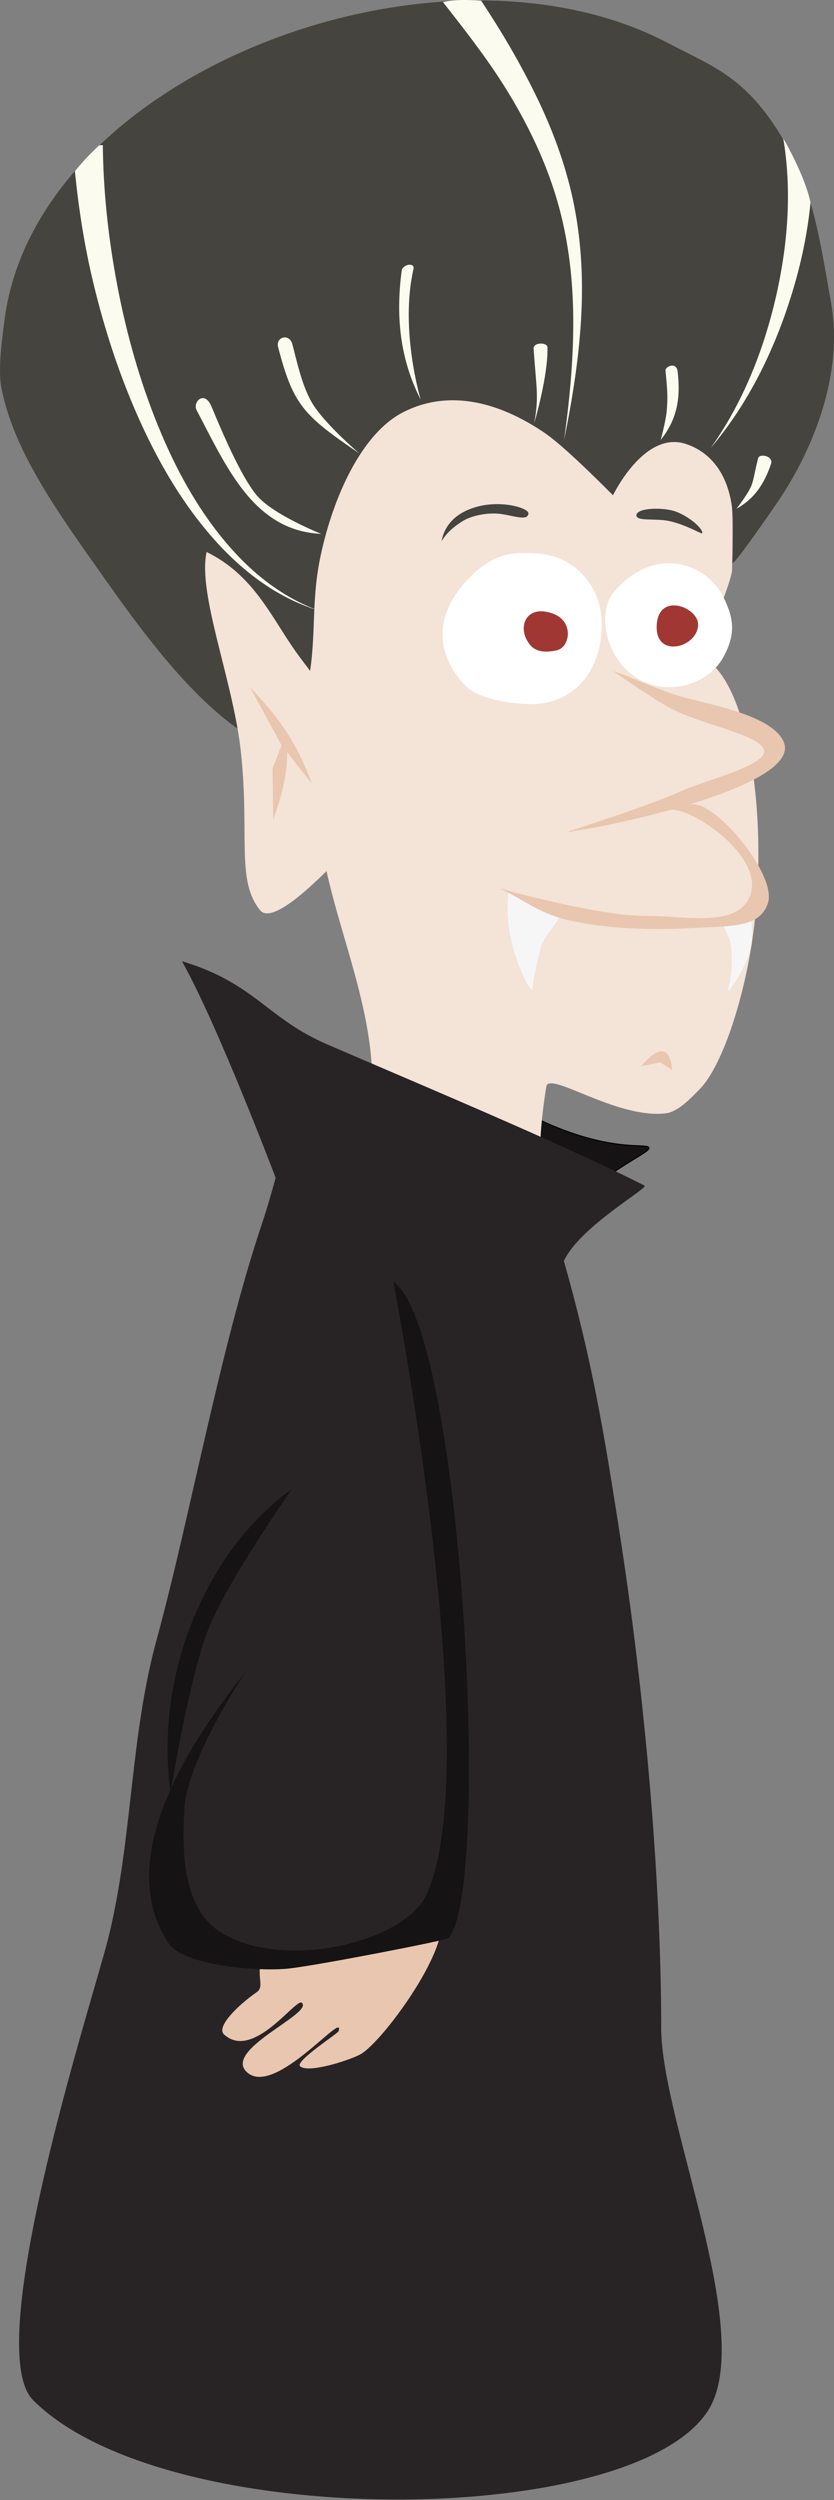<?xml version="1.0"?>
<svg
    xmlns:rdf="http://www.w3.org/1999/02/22-rdf-syntax-ns#"
    xmlns="http://www.w3.org/2000/svg"
    xmlns:cc="http://creativecommons.org/ns#"
    xmlns:dc="http://purl.org/dc/elements/1.1/"
    xmlns:svg="http://www.w3.org/2000/svg"
    xmlns:inkscape="http://www.inkscape.org/namespaces/inkscape"
    xmlns:sodipodi="http://sodipodi.sourceforge.net/DTD/sodipodi-0.dtd"
    xmlns:ns1="http://sozi.baierouge.fr"
    xmlns:xlink="http://www.w3.org/1999/xlink"
    id="svg2"
    viewBox="0 0 241.03 722.04"
    version="1.1"
  >
  <rect x="0" y="0" width="241.03" height="722.04" fill="#808080" stroke="none"/>
  <g
      id="layer2"
      transform="translate(-244.91 -180.67)"
    >
    <path
        id="path3033"
        stroke="#000"
        stroke-width=".291px"
        fill="#151313"
        d="m401.04 504.2c19.669 9.163 30.186 6.725 31.277 7.772 1.549 1.487-11.011 5.266-27.114 21.369-6.938 6.939-4.163-19.329-4.163-29.141z"
    />
    <path
        id="path3009"
        transform="translate(244.91 180.67)"
        fill="#f4e3d7"
        d="m126.19 105.34c-24.76 0.37-46.002 6.93-46.002 31.75 0 32.43 11.562 62.35 11.562 93.57 0 30 19.25 59.23 15.34 91.12 40.79 22.25 39.69 12.02 49.1 7.81 0 0 0.07-5.63 1.69-15.75 0.75-4.7 20.1 9.31 34.43 7.72 3.66-0.4 7.33-4.42 9.88-6.97 6.61-6.61 14.19-28.68 16.28-51.93 1.26-14.09 0.82-28.69-1.13-41.16l4.66-1.97-1.25-8.75-5.94-1.31c-2.11-7.61-4.95-13.64-8.47-17.16-4.34-4.34 5.25-23.94 5.25-27.87 0-13.59 2.54-53.63-18.4-53.63-14 0-42.25-5.83-67-5.47z"
    />
    <path
        id="path3011"
        fill="#f6f6f6"
        d="m391.85 438.68c-1.892 14.757 7.013 30.075 6.982 27.636-0.026-2.018 1.508-8.621 2.358-12.021 0.955-3.82 8.459-10.269 4.622-11.153-5.863-1.352-8.862-4.569-13.961-4.462z"
    />
    <path
        id="path3013"
        fill="#f6f6f6"
        d="m453.57 447.08c2.67 5.715 2.594 5.883 2.803 9.65 0.242 4.367-0.695 8.427-1.051 9.631-0.781 2.639 6.495-7.788 6.879-13.779 0.151-2.347 0.016-6.764-0.715-8.077-0.995-1.789-3.924 2.575-7.916 2.575z"
    />
    <path
        id="path3857"
        fill="#e9c6af"
        d="m389.39 437.27c7.105 3.356 11.152 7.136 19.666 9.124 10.569 2.467 24.07 3.005 35.136 2.337 11.5-0.694 20.185 0.174 22.637-7.179 2.595-7.784-13.242-27.114-20.654-28.503-5.03-0.943-38.119 7.307-36.587 8.016 0 0 22.805-10.058 33.57-5.608 9.026 3.731 22.031 14.894 18.5 24-3.651 9.417-19.651 5.607-29.75 5.75-13.769 0.195-42.517-7.936-42.517-7.936z"
    />
    <path
        id="path3015"
        fill="#e9c6af"
        d="m409.09 420.82c4.892-0.011 68.952-12.465 62.183-26.18-3.969-8.041-23.497-10.752-31.459-13.388-6.344-2.1-14.705-5.91-17.609-6.702 0 0 10.709 7.548 16.455 10.661 8.659 4.692 25.706 7.556 27 12 1.294 4.444-15.825 8.371-24 12-10.57 4.692-32.57 11.608-32.57 11.608z"
    />
    <path
        id="path3023"
        fill="#fff"
        d="m378.71 349.58c8.41-9.808 14.809-9.442 21.396-9.056 11.324 0.663 18.329 9.812 18.685 19.311 0.526 14.056-7.77 24.804-21.553 24.179-5.399-0.245-13.928-1.448-17.608-5.129-7.336-7.336-10.343-18.315-0.92-29.305z"
    />
    <path
        id="path3017"
        fill="#a03733"
        d="m405.78 368.5c3.899-0.835 5.049-8.312-0.935-10.559-7.521-2.824-10.333 3.225-7.475 7.931 1.085 1.787 2.846 3.82 8.41 2.628z"
    />
    <path
        id="path3021"
        fill="#fff"
        d="m422.73 351.15c11.817-13.176 26.433-7.631 31.155 1.794 3.16 6.308 3.748 10.879 0.022 17.614-5.191 9.382-20.967 12.606-29.6 1.749-4.826-6.069-6.446-15.728-1.577-21.157z"
    />
    <path
        id="path3019"
        fill="#a03733"
        d="m434.69 361.72c-0.148 9.15 11.896 5.972 11.974-0.669 0.06-5.04-11.807-9.697-11.974 0.669z"
    />
    <path
        id="path3025"
        fill="#45443f"
        d="m397.63 328.95c0.093-1.708-9.733-4.58-17.83-0.866-2.154 0.988-6.259 3.35-7.27 8.882 1.69-2.808 4.132-4.558 6.09-5.789 2.281-1.434 6.359-2.386 9.943-2.172 3.94 0.235 8.929 2.471 9.067-0.054z"
    />
    <path
        id="path3027"
        fill="#45443f"
        d="m428.84 329.54c-0.096-2.223 7.799-2.503 11.538-1.061 4.081 1.574 7.744 5 7.498 6.179-0.093 0.447-4.694-2.526-9.854-3.563-3.732-0.75-9.107 0.201-9.182-1.555z"
    />
    <path
        id="path3029"
        d="m430.22 488.61c0.367-0.306 7.915-10.178 8.936 1.051l-3.497-2.205z"
        fill="#e9c6af"
    />
    <path
        id="path3031"
        fill="#282425"
        d="m297.49 458.28c10.334 18.337 27.082 62.554 27.082 62.554s-2.063 7.648-4.016 13.452c-11.932 35.463-20.848 84.979-30.131 119.02-8.029 28.629-7.12 58.72-14.28 87.358-4.152 16.608-37.046 117.82-21.648 133.22 38.137 38.137 172.24 37.213 194.83 3.33 14.432-21.648-13.322-83.826-13.322-110.74 0-43.762-4.947-97.112-11.657-140.71-5.014-32.583-8.516-52.816-16.472-80.931 4.634-9.911 24.61-21.091 23.305-21.752-23.613-11.96-65.084-29.283-91.801-40.824-17.407-7.519-20.811-17.663-41.892-23.972z"
    />
    <path
        id="path3039"
        fill="#e9c6af"
        d="m321.63 744.52c-3.567 5.604 0.094 9.662-2.425 11.427-6.056 4.242-11.824 10.222-9.543 12.303 8.422 7.684 20.809-10.654 22.48-9.159 3.507 3.136-23.311 13.728-15.716 20.191 8.172 6.953 28.413-18.516 26.331-11.969-0.214 0.674-12.607 8.625-11.136 10.095 2.095 2.095 13.327-1.35 17.277-3.33 6.792-3.406 30.974-36.915 21.336-41.735-21.32-10.66-42.119 1.988-48.604 12.177z"
    />
    <path
        id="path8271"
        transform="translate(244.91 180.67)"
        fill="#282425"
        d="m68.943 485.51s-20.532 31.56-19.445 49.144c0.712 11.528 5.069 30.643 16.617 30.406 16.69-0.343 40.378-0.907 56.215-8.132 13.753-6.274 10.586-29.449 11.314-44.548 0.767-15.907-2.121-47.73-2.121-47.73z"
    />
    <path
        id="path3035"
        fill="#151313"
        d="m358.58 550.83c19.847 13.364 28.677 176.77 15.82 189.63-0.643 0.643-37.967 7.882-46.002 8.742-9.201 0.985-30.496-0.887-34.762-7.285-15.774-23.66 4.716-56.477 22.48-78.682 0 0-17.056 25.126-17.913 39.916-0.763 13.165-0.349 29.163 11 35.879 18.374 10.873 52.615 2.487 58.964-11.172 17.467-37.575-9.588-177.03-9.588-177.03z"
    />
    <path
        id="path3037"
        fill="#151313"
        d="m294.22 698.3c-4.875-34.106 10.661-70.247 35.115-87.629 0 0-18.06 25.589-23.966 39.951-5.76 14.01-11.149 47.678-11.149 47.678z"
    />
    <path
        id="path3007"
        fill="#45443f"
        d="m246.24 272.91c9.309-71.082 124.97-114.8 191.7-79.82 13.745 7.205 23.431 10.049 34.595 30.075 7.033 12.615 9.093 24.929 12.609 45.252 3.488 20.163-5.002 41.502-14.974 56.46-1.86 2.79-13.687 19.953-13.593 18.261 0.172-3.097 0.123-6.229 0.175-10.95 0.11-10.034-3.705-19.998-13.582-23.29-12.101-4.034-21.091 14.823-21.105 14.808-5.198-5.198-14.734-14.677-20.171-18.302-15.982-10.654-29.829-11.271-40.736-5.538-11.596 6.096-19.862 23.864-23.586 41.296-2.355 11.024-1.583 19.306-2.575 29.502-0.999 10.264-4.316 20.025-6.136 28.142-19.975-5.692-37.646-28.244-53.595-50.862-13.236-18.77-26.213-36.429-29.916-55.06-1.115-5.607 0.151-14.298 0.895-19.974z"
    />
    <path
        id="path3058"
        fill-rule="evenodd"
        fill="#fbfbef"
        d="m274.63 222.6-1.032 0.028c-2.625 2.414-4.953 4.925-7.043 7.505 1.099 10.925 2.782 21.71 5.341 32.309 3.345 13.878 7.819 27.524 13.755 40.484 5.604 12.254 12.549 24.015 21.567 34.011 4.124 4.571 8.702 8.739 13.755 12.221 4.843 3.336 10.14 6.008 15.708 7.756-5.46-2.061-10.546-4.988-15.122-8.538-4.777-3.705-9-8.058-12.779-12.751-8.273-10.271-14.357-22.134-19.168-34.402-5.079-12.975-8.694-26.462-11.188-40.149-2.317-12.747-3.672-25.639-3.795-38.475z"
    />
    <path
        id="path3062"
        fill-rule="evenodd"
        fill="#fbfbef"
        d="m407.93 307.77c2.519-12.374 4.513-24.907 5.044-37.617 0.443-10.632-0.241-21.387-2.508-31.923-2.281-10.56-6.111-20.76-10.889-30.441v-0c-4.647-9.421-9.851-18.239-15.62-26.933-4.274-0.269-7.519-0.347-11.019 0.429 7.747 9.877 14.716 18.78 20.907 29.556h0c5.165 8.992 9.47 18.494 12.294 28.465v0c2.825 9.941 4.167 20.357 4.406 30.824 0.286 12.53-0.895 25.131-2.616 37.641z"
    />
    <path
        id="path3066"
        fill-rule="evenodd"
        fill="#fbfbef"
        d="m450.32 310.03c10.867-12.802 18.495-28.382 23.474-44.656 2.601-8.445 4.482-17.222 5.355-26.141-1.418-7.338-7.599-18.284-7.859-18.484 2.385 14.129 1.44 29.08-1.659 43.537-3.504 16.191-9.575 32.061-19.31 45.744z"
    />
    <path
        id="path3001"
        fill="#f4e3d7"
        d="m341.06 386.71c-4.575-11.643-6.633-11.424-13.256-21.664-5.82-9-11.297-19.181-23.189-24.948-2.667 12.268 7.808 37.395 9.962 58.178 2.478 23.908-1.447 36.697 5.494 45.278 4.127 5.102 20.619-12.892 22.571-14.649"
    />
    <path
        id="path3003"
        d="m72.25 198.47l9 16.56 0.125 0.19-2.625 6.81 0.219 14.59c2.056-5.65 4.009-12.09 4.031-19.37l7.125 9.09c-4.164-11.45-9.212-18.77-17.875-27.87z"
        transform="translate(244.91 180.67)"
        fill="#e9c6af"
    />
    <path
        id="path3859"
        fill="#fbfbef"
        d="m337.75 334.86c-19.554-0.861-27.357-19.32-36.018-35.72-1.231-2.332 2.262-5.971 4.306-1.042 4.817 11.619 9.207 20.885 12.939 25.486 4.598 5.669 18.773 11.275 18.773 11.275z"
    />
    <path
        id="path3861"
        fill="#fbfbef"
        d="m348.75 311.61c-16.265-11.006-19.128-14.073-23.472-30.725-0.75-2.875 3.241-4.091 4.129-0.787 1.16 4.314 2.662 11.68 5.566 16.721 3.509 6.092 13.777 14.791 13.777 14.791z"
    />
    <path
        id="path3863"
        fill="#fbfbef"
        d="m366.5 296.11c-5.781-11.294-7.333-23.504-5.5-37.25 0.25-1.875 3.864-2.507 3.409-0.506-4.023 17.673 2.091 37.756 2.091 37.756z"
    />
    <path
        id="path3865"
        fill="#fbfbef"
        d="m399.31 302.83c1.418-7.875 0.585-9.983-0.18-21.47-0.125-1.875 3.957-1.905 3.998-0.378 0.22 8.315-3.817 21.848-3.817 21.848z"
    />
    <path
        id="path3867"
        fill="#fbfbef"
        d="m457.75 327.61c5.152-2.873 8.055-7.165 10-13 0.75-2.25-3.359-3.083-3.743-1.589-0.991 3.855-1.257 6.307-2.018 8.089-1.016 2.379-4.239 6.5-4.239 6.5z"
    />
    <path
        id="path3869"
        fill="#fbfbef"
        d="m435.86 307.73c4.48-5.689 5.86-11.46 4.891-19.75-0.348-2.979-3.624-1.445-3.509-0.277 0.558 5.684 0.692 7.791 0.354 11.667-0.248 2.835-1.736 8.36-1.736 8.36z"
    />
  </g
  >
</svg
>
